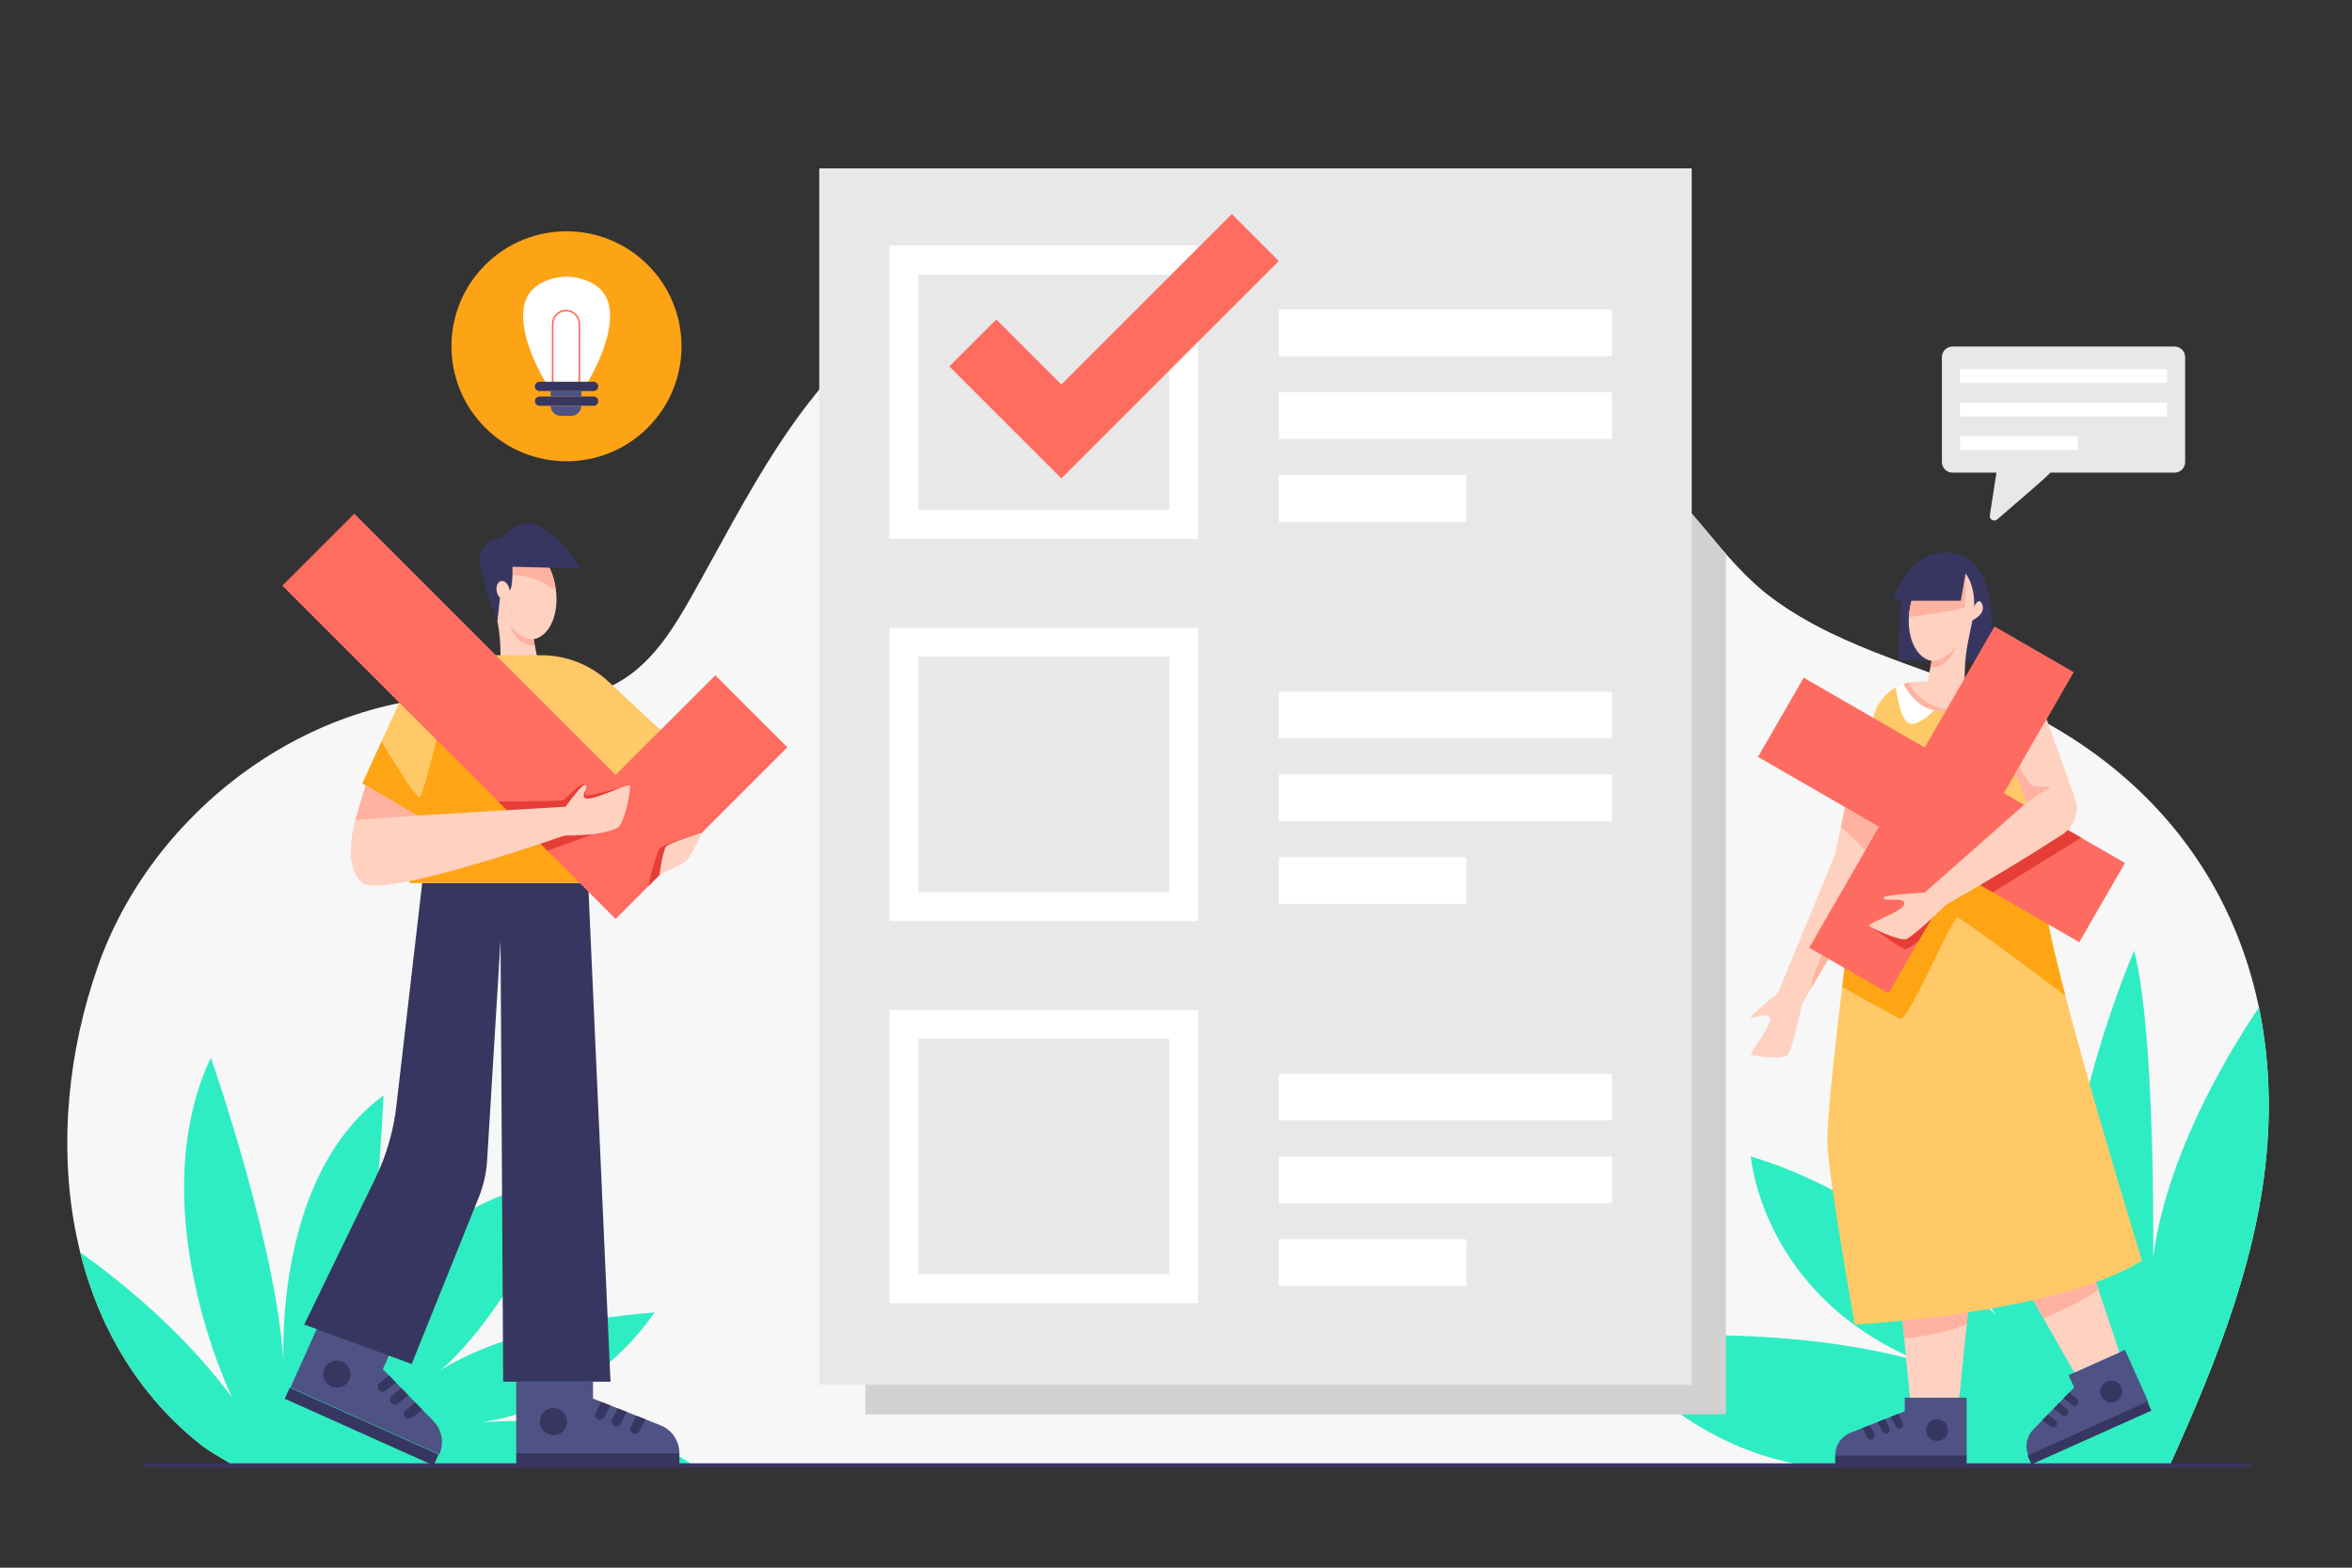 <svg xmlns="http://www.w3.org/2000/svg" xmlns:xlink="http://www.w3.org/1999/xlink" id="Layer_1" x="0px" y="0px" viewBox="0 0 3000 2000" style="enable-background:new 0 0 3000 2000;" xml:space="preserve"><rect x="0" y="0" width="3000" height="2000" fill="#333333" stroke="none"/><style type="text/css">	.st0{clip-path:url(#XMLID_00000023976186526449694880000007115900247747750035_);fill:#2FEDC2;}	.st1{clip-path:url(#XMLID_00000023976186526449694880000007115900247747750035_);fill:#D1D1D1;}	.st2{fill:#E8E8E8;}	.st3{fill:#FFFFFF;}	.st4{fill:#FE6D60;}	.st5{fill:#4F5285;}	.st6{fill:#373660;}	.st7{clip-path:url(#XMLID_00000049216119012044276880000006236619879106632089_);fill:#FFB2A0;}	.st8{fill:#FFB2A0;}	.st9{clip-path:url(#XMLID_00000149369006588097230840000012091600538136622744_);fill:#FFA515;}	.st10{clip-path:url(#XMLID_00000067211072772692267750000010715351101756592273_);fill:#E63E36;}	.st11{clip-path:url(#XMLID_00000114773412958845096290000018268219968831120801_);fill:#FFB2A0;}	.st12{fill:#FFD1C1;}	.st13{clip-path:url(#XMLID_00000070799465639073720160000012037636833222835645_);fill:#FFB2A0;}	.st14{clip-path:url(#XMLID_00000024718022720899066610000012259312023128668321_);fill:#FFB2A0;}	.st15{clip-path:url(#XMLID_00000125586625572401047750000010535449720607863466_);fill:#FFB2A0;}	.st16{clip-path:url(#XMLID_00000096756981991034484660000004270270305262226089_);fill:#FFA515;}	.st17{clip-path:url(#XMLID_00000039813525717941080080000015202670482417526441_);fill:#FFB2A0;}	.st18{clip-path:url(#XMLID_00000052067273078012813270000014433106154470793107_);fill:#FFB2A0;}	.st19{clip-path:url(#XMLID_00000170269305685940856660000009350845068206365375_);fill:#E63E36;}	.st20{clip-path:url(#XMLID_00000147920683407266184620000011356274640101937808_);fill:#FFB2A0;}	.st21{fill:#FDA316;}</style><g>	<defs>		<path id="XMLID_39_" d="M296.8,1868.98l2470.65,0.59c61.11-135.13,117.8-276.17,125.46-423.94   c12.53-241.69-103.27-441.36-324.38-544.81c-101.26-47.38-215.44-69.8-306.7-136.73c-34.06-24.98-60.75-57.3-87.51-89.48   c-147.08-176.86-356.38-313.55-589.25-351.56c-154.13-25.16-316.65-7.81-445.82,84.75c-120.87,86.62-186.03,227.09-256.73,352.29   c-19.64,34.77-40.74,69.83-71.81,95.23c-61.73,50.46-129.66,34.41-202.44,32.77c-213.67-4.8-414.38,147.03-483.59,345.2   c-75.62,216.52-45.43,468.35,129.88,608.51C269.01,1853.35,281.27,1858.88,296.8,1868.98z"></path>	</defs>	<use xlink:href="#XMLID_39_" style="overflow:visible;fill:#F7F7F7;"></use>	<clipPath id="XMLID_00000176725317168150953170000003970402711910270886_">		<use xlink:href="#XMLID_39_" style="overflow:visible;"></use>	</clipPath>	<path style="clip-path:url(#XMLID_00000176725317168150953170000003970402711910270886_);fill:#2FEDC2;" d="M2893.83,1267.34  c0,0-170.15,229.07-148.27,415.65c0,0,8.27-346.9-23.48-470.25c0,0-97.97,228.61-78.01,368.26c0,0-83.13-203.08-220.41-281.19  c-137.28-78.11,0,0,0,0s43.92,323.61,161.12,421.91c0,0-143.82-184.34-351.54-246.28c0,0,13.75,182.28,223.5,264.57  c0,0-145.82-53.21-411.87-31.44c0,0,89.49,134.14,258.79,161.39c169.3,27.26,0,0,0,0h604.65  C2908.32,1869.95,2966.42,1379.98,2893.83,1267.34z"></path>	<path style="clip-path:url(#XMLID_00000176725317168150953170000003970402711910270886_);fill:#2FEDC2;" d="M56.72,1567.5  c0,0,141.46,83.2,239.28,215.42c0,0-117.38-241-27.09-433.63c0,0,90.3,257.34,93.3,404.82c0,0-20-248.31,126.95-356.67  c0,0-8.54,212.97-38.64,319.04c0,0,57.08-183.28,275.59-213.54c0,0-93.16,203.2-185.63,261.04c0,0,71.54-71.58,294.27-89.64  c0,0-83.68,133.79-245.87,142.4c0,0,205.24-28.03,313.6,66.78H253.86C253.86,1883.53,92.84,1681.87,56.72,1567.5z"></path>	<polygon style="clip-path:url(#XMLID_00000176725317168150953170000003970402711910270886_);fill:#D1D1D1;" points="  2201.45,705.19 2201.45,1804.42 1103.73,1804.42 1103.73,382.6 2201.45,382.6  "></polygon></g><g>	<rect x="1044.96" y="214.82" class="st2" width="1112.82" height="1551.8"></rect>	<g>		<path class="st3" d="M1528.14,687.54h-393.59V313.36h393.59V687.54z M1171.37,650.72h319.96V350.17h-319.96V650.72z"></path>	</g>	<polygon class="st4" points="1353.76,490.55 1571.19,273.11 1631.1,333.02 1413.66,550.45 1353.76,610.36 1293.85,550.45   1210.87,467.47 1270.78,407.57  "></polygon>	<g>		<path class="st3" d="M2054.94,454.53h-422.87c-0.54,0-0.97-0.44-0.97-0.97v-57.7c0-0.54,0.44-0.97,0.97-0.97h422.87   c0.54,0,0.97,0.44,0.97,0.97v57.7C2055.92,454.09,2055.48,454.53,2054.94,454.53z"></path>		<path class="st3" d="M2054.94,560.1h-422.87c-0.54,0-0.97-0.44-0.97-0.97v-57.7c0-0.54,0.44-0.97,0.97-0.97h422.87   c0.54,0,0.97,0.44,0.97,0.97v57.7C2055.92,559.66,2055.48,560.1,2054.94,560.1z"></path>		<path class="st3" d="M1869.56,665.67h-237.73c-0.4,0-0.73-0.33-0.73-0.73v-58.19c0-0.4,0.33-0.73,0.73-0.73h237.73   c0.4,0,0.73,0.33,0.73,0.73v58.19C1870.29,665.34,1869.96,665.67,1869.56,665.67z"></path>	</g>	<g>		<path class="st3" d="M1528.14,1175.03h-393.59V800.85h393.59V1175.03z M1171.37,1138.22h319.96V837.67h-319.96V1138.22z"></path>	</g>	<g>		<path class="st3" d="M2054.94,942.02h-422.87c-0.54,0-0.97-0.44-0.97-0.97v-57.7c0-0.54,0.44-0.97,0.97-0.97h422.87   c0.54,0,0.97,0.44,0.97,0.97v57.7C2055.92,941.58,2055.48,942.02,2054.94,942.02z"></path>		<path class="st3" d="M2054.94,1047.59h-422.87c-0.54,0-0.97-0.44-0.97-0.97v-57.7c0-0.54,0.44-0.97,0.97-0.97h422.87   c0.54,0,0.97,0.44,0.97,0.97v57.7C2055.92,1047.15,2055.48,1047.59,2054.94,1047.59z"></path>		<path class="st3" d="M1869.56,1153.16h-237.73c-0.4,0-0.73-0.33-0.73-0.73v-58.19c0-0.4,0.33-0.73,0.73-0.73h237.73   c0.4,0,0.73,0.33,0.73,0.73v58.19C1870.29,1152.83,1869.96,1153.16,1869.56,1153.16z"></path>	</g>	<g>		<path class="st3" d="M1528.14,1662.52h-393.59v-374.18h393.59V1662.52z M1171.37,1625.71h319.96v-300.55h-319.96V1625.71z"></path>	</g>	<g>		<path class="st3" d="M2054.94,1429.51h-422.87c-0.54,0-0.97-0.44-0.97-0.97v-57.7c0-0.54,0.44-0.97,0.97-0.97h422.87   c0.54,0,0.97,0.44,0.97,0.97v57.7C2055.92,1429.08,2055.48,1429.51,2054.94,1429.51z"></path>		<path class="st3" d="M2054.94,1535.08h-422.87c-0.54,0-0.97-0.44-0.97-0.97v-57.7c0-0.54,0.44-0.97,0.97-0.97h422.87   c0.54,0,0.97,0.44,0.97,0.97v57.7C2055.92,1534.65,2055.48,1535.08,2054.94,1535.08z"></path>		<path class="st3" d="M1869.56,1640.65h-237.73c-0.4,0-0.73-0.33-0.73-0.73v-58.19c0-0.4,0.33-0.73,0.73-0.73h237.73   c0.4,0,0.73,0.33,0.73,0.73v58.19C1870.29,1640.32,1869.96,1640.65,1869.56,1640.65z"></path>	</g></g><g>	<g>		<path class="st5" d="M497.14,1727.07l-8.82,19.67l64.55,66.24c10.96,11.25,13.94,28.04,7.52,42.37l0,0l-189.91-85.13l37.3-83.21   L497.14,1727.07z"></path>		<path class="st6" d="M445.41,1760.06c-3.91,8.72-14.15,12.63-22.88,8.72c-8.72-3.91-12.63-14.15-8.72-22.88   c3.91-8.72,14.15-12.63,22.88-8.72C445.42,1741.1,449.32,1751.34,445.41,1760.06z"></path>		<path class="st6" d="M496.1,1754.72l-12.22,10.08c-2.69,2.22-2.98,6.23-0.63,8.81l0,0c2.14,2.35,5.73,2.67,8.25,0.73l13.56-10.44   L496.1,1754.72z"></path>		<path class="st6" d="M511.84,1770.92L499.63,1781c-2.69,2.22-2.98,6.23-0.63,8.81l0,0c2.14,2.35,5.73,2.67,8.25,0.73l13.56-10.44   L511.84,1770.92z"></path>		<path class="st6" d="M529.66,1789.18l-12.22,10.08c-2.69,2.22-2.98,6.23-0.63,8.81l0,0c2.14,2.35,5.72,2.67,8.25,0.73l13.56-10.44   L529.66,1789.18z"></path>					<rect x="454.55" y="1715.76" transform="matrix(0.409 -0.912 0.912 0.409 -1387.436 1497.271)" class="st6" width="15.45" height="208.12"></rect>	</g>	<path class="st6" d="M750.2,1126.36H538.55l-32.97,284.56c-3.74,32.3-12.91,63.73-27.13,92.96l-90.4,185.95l137.07,50.36  l85.74-213.12c5.94-14.77,9.47-30.41,10.44-46.31l17.14-280.88l3.39,562.82h136.87L750.2,1126.36z"></path>	<g>		<path class="st5" d="M756.39,1762.71v21.55l85.99,34.04c14.6,5.78,24.19,19.89,24.19,35.59l0,0H658.45v-91.18H756.39z"></path>					<ellipse transform="matrix(0.228 -0.974 0.974 0.228 -1221.668 2087.064)" class="st6" cx="705.37" cy="1813.98" rx="17.31" ry="17.31"></ellipse>		<path class="st6" d="M766.75,1788.37l-7.02,14.2c-1.55,3.12-0.17,6.91,3.03,8.3l0,0c2.91,1.27,6.32,0.1,7.82-2.7l8.11-15.07   L766.75,1788.37z"></path>		<path class="st6" d="M787.74,1796.71l-7.02,14.2c-1.55,3.12-0.17,6.91,3.03,8.3l0,0c2.91,1.27,6.32,0.1,7.82-2.7l8.11-15.07   L787.74,1796.71z"></path>		<path class="st6" d="M811.47,1806.09l-7.02,14.2c-1.55,3.12-0.17,6.91,3.03,8.3l0,0c2.91,1.27,6.32,0.1,7.82-2.7l8.11-15.07   L811.47,1806.09z"></path>		<rect x="658.45" y="1853.89" class="st6" width="208.12" height="15.45"></rect>	</g>	<g>		<g>			<defs>				<path id="XMLID_38_" d="M655.52,691.65c-22,4.45-34.22,35.8-27.3,70.02l6.09,30.11c2.42,11.96,3.75,24.11,3.98,36.31l0.83,44.03     l50.79-10.45l-9.33-46.1c22-4.45,34.22-35.8,27.3-70.02C700.97,711.34,677.52,687.2,655.52,691.65z"></path>			</defs>			<use xlink:href="#XMLID_38_" style="overflow:visible;fill:#FFD1C1;"></use>			<clipPath id="XMLID_00000126304700724959304680000017840844125438338965_">				<use xlink:href="#XMLID_38_" style="overflow:visible;"></use>			</clipPath>			<path style="clip-path:url(#XMLID_00000126304700724959304680000017840844125438338965_);fill:#FFB2A0;" d="M709.55,753.76    c0,0-32.56-24.57-59.95-19.03l-2.44-17.99l62.1,7.5C709.26,724.25,715.24,748.65,709.55,753.76"></path>		</g>		<path class="st8" d="M680.59,815.58c0,0-16.38,0.82-30.58-18.28c0,0,9.19,28.84,32.17,26.13L680.59,815.58z"></path>	</g>	<g>		<defs>			<path id="XMLID_37_" d="M867.84,955.09l-91.6-85.38c-23.29-21.71-53.96-33.79-85.8-33.79h-83.32c-0.99,0-1.99,0.01-2.98,0.04    c-41.99,0.99-79.51,26.58-96.92,64.81l-44.96,98.71l70.27,42.22l-10.33,84.67h243.56l-10.93-123.14l35.92,36.28L867.84,955.09z"></path>		</defs>		<use xlink:href="#XMLID_37_" style="overflow:visible;fill:#FFC967;"></use>		<clipPath id="XMLID_00000170278717719287482260000003503525297611016122_">			<use xlink:href="#XMLID_37_" style="overflow:visible;"></use>		</clipPath>		<path style="clip-path:url(#XMLID_00000170278717719287482260000003503525297611016122_);fill:#FFA515;" d="M478.93,932.66   c0,0,52.07,89.61,56.8,83.93c4.73-5.68,22.72-79.52,22.72-79.52l210.15,209.21l-17.26,5.65H462.27l-19.31-159L478.93,932.66z"></path>	</g>	<path class="st6" d="M687.59,670.9c-28.1-14.16-47.9,16.54-47.9,16.54c-21.18,1.05-26.62,13.46-28.45,26.51  c-1.84,13.06,23.23,78.62,23.23,78.62l3.26-30c-1.92-1.83-3.45-4.62-4.11-7.91c-1.31-6.49,1.21-12.48,5.64-13.37  c4.43-0.9,9.08,3.64,10.39,10.13c0.11,0.55,0.18,1.08,0.24,1.62c0.11-0.07,0.21-0.14,0.31-0.21c4.25-2.86,3.42-29.79,3.42-29.79  l85.9,2.24C739.53,725.28,719.65,687.06,687.59,670.9z"></path>	<g>		<defs>			<polygon id="XMLID_36_" points="785.23,988.68 451.93,655.38 360.11,747.21 693.4,1080.5 785.23,1172.33 877.05,1080.5     1004.25,953.31 912.42,861.49    "></polygon>		</defs>		<use xlink:href="#XMLID_36_" style="overflow:visible;fill:#FE6D60;"></use>		<clipPath id="XMLID_00000147927696485406612930000013320746146430091959_">			<use xlink:href="#XMLID_36_" style="overflow:visible;"></use>		</clipPath>		<path style="clip-path:url(#XMLID_00000147927696485406612930000013320746146430091959_);fill:#E63E36;" d="M826.97,1130.59   c0,0,9.29-43.86,15.52-49.05c6.23-5.19,45.14-16.7,45.14-16.7s-23.85,50.18-30.34,52.77   C850.79,1120.21,826.97,1130.59,826.97,1130.59"></path>		<path style="clip-path:url(#XMLID_00000147927696485406612930000013320746146430091959_);fill:#E63E36;" d="M626.28,1022.49   c0,0,88.06-0.05,91.71-1.58c3.84-1.62,26.88-27.67,29.19-19.21c1.43,5.26-4.82,14.36,3.13,13.2c7.95-1.16,41.35-9.77,41.35-9.77   s-28.5,56.57-39.84,60.74c-11.34,4.17-66.68,24.67-67.76,23.46C682.97,1088.12,626.28,1022.49,626.28,1022.49z"></path>	</g>	<g>		<g>			<defs>				<path id="XMLID_35_" d="M531.85,1040.44l-65.5-38.52l-12.88,43.2c0,0-18.19,60.13,8.8,81.24     c27.51,21.52,271.39-65.12,271.39-65.12l3.18-33.02L531.85,1040.44z"></path>			</defs>			<use xlink:href="#XMLID_35_" style="overflow:visible;fill:#FFD1C1;"></use>			<clipPath id="XMLID_00000163770848998304819710000008413721901643746707_">				<use xlink:href="#XMLID_35_" style="overflow:visible;"></use>			</clipPath>			<polyline style="clip-path:url(#XMLID_00000163770848998304819710000008413721901643746707_);fill:#FFB2A0;" points="    531.85,1040.44 447.47,1046.77 468.27,986.29 531.85,1040.44    "></polyline>		</g>		<path class="st12" d="M720.59,1030.39c0,0,24.27-34.47,26.59-28.7c2.32,5.78-3.38,7.88-2.49,14.56   c1.48,11.11,56.89-17.85,58.7-14.02c1.81,3.83-6.6,48.78-15.65,53.61c-23.13,12.34-73.09,9.79-73.09,9.79L720.59,1030.39z"></path>	</g>	<path class="st12" d="M895.08,1062.48c0,0-41.32,12.73-45.3,17.27c-3.98,4.54-9.23,37.26-8.38,36.41s27.35-12.52,34.17-18.2  C882.39,1092.28,895.08,1062.48,895.08,1062.48z"></path></g><g>	<path class="st6" d="M2482.62,704.86c0,0,44.81-2.51,54.05,54.53c9.23,57.04,9.23,85.29,9.23,85.29l-123.85-2.36  c0,0-1.09-80.76,9.23-99.23C2441.6,724.62,2482.62,704.86,2482.62,704.86z"></path>	<g>		<path class="st5" d="M2638.44,1754.37l7.1,15.84l-52,53.36c-8.83,9.06-11.23,22.59-6.05,34.13l0,0l152.99-68.58l-30.05-67.03   L2638.44,1754.37z"></path>		<path class="st6" d="M2680.11,1780.95c3.15,7.03,11.4,10.17,18.43,7.02c7.03-3.15,10.17-11.4,7.02-18.43s-11.4-10.17-18.43-7.02   S2676.96,1773.92,2680.11,1780.95z"></path>		<path class="st6" d="M2639.27,1776.64l9.84,8.12c2.17,1.79,2.4,5.02,0.51,7.1l0,0c-1.72,1.9-4.61,2.15-6.64,0.59l-10.93-8.41   L2639.27,1776.64z"></path>		<path class="st6" d="M2626.59,1789.69l9.84,8.12c2.17,1.79,2.4,5.02,0.51,7.1l0,0c-1.72,1.9-4.61,2.15-6.64,0.59l-10.93-8.41   L2626.59,1789.69z"></path>		<path class="st6" d="M2612.24,1804.4l9.84,8.12c2.17,1.79,2.4,5.02,0.51,7.1l0,0c-1.72,1.9-4.61,2.15-6.64,0.59l-10.93-8.41   L2612.24,1804.4z"></path>					<rect x="2582.7" y="1822.87" transform="matrix(0.912 -0.409 0.409 0.912 -514.889 1250.711)" class="st6" width="167.66" height="12.44"></rect>	</g>	<g>		<path class="st5" d="M2429.59,1783.08v17.36l-69.27,27.42c-11.76,4.66-19.49,16.02-19.49,28.67l0,0h167.66v-73.45H2429.59z"></path>		<circle class="st6" cx="2470.69" cy="1824.38" r="13.94"></circle>		<path class="st6" d="M2421.24,1803.75l5.66,11.44c1.24,2.52,0.13,5.56-2.44,6.69l0,0c-2.35,1.03-5.09,0.08-6.3-2.18l-6.53-12.14   L2421.24,1803.75z"></path>		<path class="st6" d="M2404.34,1810.47l5.66,11.44c1.24,2.52,0.13,5.56-2.44,6.69l0,0c-2.35,1.03-5.09,0.08-6.3-2.18l-6.53-12.14   L2404.34,1810.47z"></path>		<path class="st6" d="M2385.22,1818.03l5.66,11.44c1.24,2.52,0.13,5.56-2.44,6.69l0,0c-2.35,1.03-5.09,0.08-6.3-2.18l-6.53-12.14   L2385.22,1818.03z"></path>		<rect x="2340.83" y="1856.53" class="st6" width="167.66" height="12.44"></rect>	</g>	<g>		<g>			<defs>				<path id="XMLID_34_" d="M2488.91,719.36c22,4.45,34.22,35.8,27.3,70.02l-6.09,30.11c-2.42,11.96-3.75,24.11-3.98,36.31     l-0.83,44.03l-50.79-10.45l9.33-46.1c-22-4.45-34.22-35.8-27.3-70.02C2443.47,739.04,2466.91,714.91,2488.91,719.36z"></path>			</defs>			<use xlink:href="#XMLID_34_" style="overflow:visible;fill:#FFD1C1;"></use>			<clipPath id="XMLID_00000030476612338246567460000006192361657057369491_">				<use xlink:href="#XMLID_34_" style="overflow:visible;"></use>			</clipPath>			<path style="clip-path:url(#XMLID_00000030476612338246567460000006192361657057369491_);fill:#FFB2A0;" d="M2430.45,788.42    c0.87-0.65,74.22-10.98,75.74-13.66s1.07-43.93,1.07-43.93s-10.78-4.3-14.49-2.99c-3.7,1.31-15.69,35.52-22.88,35.74    c-7.19,0.22-34.62-5.4-35.29-1.31C2433.94,766.36,2430.45,788.42,2430.45,788.42z"></path>		</g>		<path class="st8" d="M2463.84,843.28c0,0,16.38,0.82,30.58-18.28c0,0-9.19,28.84-32.17,26.13L2463.84,843.28z"></path>	</g>	<path class="st6" d="M2508.88,721.63l-7.85,44.74h-85.72c0,0,13.32-64.31,71.71-61.52  C2487.02,704.84,2505.63,709.11,2508.88,721.63z"></path>	<path class="st12" d="M2518.09,773.52c0,0,6.41-13.02,10.34-2.34c5.02,13.64-14.79,21.13-14.79,21.13L2518.09,773.52z"></path>	<g>		<defs>			<polygon id="XMLID_33_" points="2703.36,1725.26 2666.53,1614.95 2584.79,1644.09 2645.88,1751.03    "></polygon>		</defs>		<use xlink:href="#XMLID_33_" style="overflow:visible;fill:#FFD1C1;"></use>		<clipPath id="XMLID_00000016038109908347744390000017473923030463371670_">			<use xlink:href="#XMLID_33_" style="overflow:visible;"></use>		</clipPath>		<path style="clip-path:url(#XMLID_00000016038109908347744390000017473923030463371670_);fill:#FFB2A0;" d="M2595.67,1685.89   c0,0,64.41-24.15,85.74-45.09l-6.44-23.75l-98.22,33.41L2595.67,1685.89z"></path>	</g>	<g>		<defs>			<polygon id="XMLID_32_" points="2499.08,1783.08 2510.83,1667.38 2424.34,1660.35 2436.09,1782.95    "></polygon>		</defs>		<use xlink:href="#XMLID_32_" style="overflow:visible;fill:#FFD1C1;"></use>		<clipPath id="XMLID_00000118367326308744694740000009163123730946612615_">			<use xlink:href="#XMLID_32_" style="overflow:visible;"></use>		</clipPath>		<path style="clip-path:url(#XMLID_00000118367326308744694740000009163123730946612615_);fill:#FFB2A0;" d="M2417.34,1707.91   c0,0,51.65-0.57,100.07-22l0.43-28.9l-100.93,3.35L2417.34,1707.91z"></path>	</g>	<g>		<g>			<g>				<defs>					<path id="XMLID_31_" d="M2610.46,1166.39l-40.64-247.72c-3.49-21.27-18.15-38.29-37.38-45.47      c-7.46,17.72-23.92,26.57-37.49,30.96c-16.19,5.24-34,3.17-48.12-6.32c-13.16-8.85-17.48-19.93-18.85-25.23      c-21.04,7.14-36.89,25.93-39.45,49.11l-27.03,244.66c0,0-30.74,230.71-30.68,290.35c0.04,38,34.92,233.01,34.92,233.01      s257.57-13.39,366.38-81.52C2732.13,1608.24,2627.06,1267.56,2610.46,1166.39z"></path>				</defs>				<use xlink:href="#XMLID_31_" style="overflow:visible;fill:#FFC967;"></use>				<clipPath id="XMLID_00000170244646372022930490000017280576764711408787_">					<use xlink:href="#XMLID_31_" style="overflow:visible;"></use>				</clipPath>				<path style="clip-path:url(#XMLID_00000170244646372022930490000017280576764711408787_);fill:#FFA515;" d="M2642.9,1276.65     c0,0-139.84-105.34-146.2-106.24c-6.36-0.91-63.47,134.63-73.04,129.41c-26.94-14.7-79.52-42.24-79.52-44.96     c0-2.72,90.81-189.48,106.25-196.9c15.44-7.42,220.66,125.75,217.03,140.44C2663.79,1213.08,2642.9,1276.65,2642.9,1276.65z"></path>			</g>			<g>				<defs>					<path id="XMLID_30_" d="M2446.83,897.84c14.12,9.49,31.93,11.56,48.12,6.32c13.57-4.39,30.03-13.24,37.49-30.96      c-6.41-2.39-13.32-3.69-20.5-3.69h-65.11c-6.57,0-12.92,1.09-18.85,3.1C2429.35,877.92,2433.67,889,2446.83,897.84z"></path>				</defs>				<use xlink:href="#XMLID_30_" style="overflow:visible;fill:#FFD1C1;"></use>				<clipPath id="XMLID_00000008114322542048014500000010266748471584046527_">					<use xlink:href="#XMLID_30_" style="overflow:visible;"></use>				</clipPath>				<path style="clip-path:url(#XMLID_00000008114322542048014500000010266748471584046527_);fill:#FFB2A0;" d="M2434.61,869.52     c0,0,7.74,31.25,57.34,36.65c0,0-46.65,21.2-69.92-33.55L2434.61,869.52z"></path>			</g>		</g>		<g>			<path class="st3" d="M2467.04,906.05c0,0-20.5,22.08-32.43,16.52c-11.93-5.55-16.36-45.62-16.36-45.62s4.28-2.77,9.73-4.33    C2427.98,872.62,2441.9,901.85,2467.04,906.05z"></path>			<path class="st3" d="M2484.93,906.45c0,0,12.9,24.14,27.84,22.62c14.94-1.53,31.99-49.5,31.99-49.5s-5.7-4.33-12.32-6.36    C2532.44,873.21,2523.6,897.97,2484.93,906.45z"></path>		</g>	</g>	<g>		<defs>			<path id="XMLID_29_" d="M2353.35,1029.66l-12.93,60.91l-72.84,176.76c0,0-35.95,28.05-34.24,30.9c1.71,2.85,19.93-8.54,23.92,0    c3.99,8.54-25.17,44.42-23.98,46.69c1.2,2.28,40.49,8.54,47.32,0c6.83-8.54,17.59-63.74,17.59-63.74l73.87-125.76l24.65-100.75    L2353.35,1029.66z"></path>		</defs>		<use xlink:href="#XMLID_29_" style="overflow:visible;fill:#FFD1C1;"></use>		<clipPath id="XMLID_00000183232357362593111570000016293469851647587481_">			<use xlink:href="#XMLID_29_" style="overflow:visible;"></use>		</clipPath>		<path style="clip-path:url(#XMLID_00000183232357362593111570000016293469851647587481_);fill:#FFB2A0;" d="M2340.36,1047.59   l46.01,42.98c0,0-78.79,147.82-75.29,168.67c3.5,20.84,0,0,0,0s117.79-189.94,113.2-198.55s-74.66-59.73-77.53-58.58   C2343.88,1003.26,2340.36,1047.59,2340.36,1047.59z"></path>	</g>	<g>		<defs>			<polygon id="XMLID_28_" points="2710.41,1100.97 2556.03,1011.92 2645.08,857.54 2544.05,799.26 2455,953.65 2300.62,864.6     2242.34,965.63 2396.72,1054.68 2307.67,1209.06 2408.7,1267.34 2497.75,1112.95 2652.14,1202.01    "></polygon>		</defs>		<use xlink:href="#XMLID_28_" style="overflow:visible;fill:#FE6C61;"></use>		<clipPath id="XMLID_00000045598006575755183390000000653340154555278988_">			<use xlink:href="#XMLID_28_" style="overflow:visible;"></use>		</clipPath>		<polygon style="clip-path:url(#XMLID_00000045598006575755183390000000653340154555278988_);fill:#E63E36;" points="   2538.33,1140.56 2657.33,1067.05 2634.89,1050.34 2512.91,1129.6   "></polygon>		<path style="clip-path:url(#XMLID_00000045598006575755183390000000653340154555278988_);fill:#E63E36;" d="M2453.62,1195.76   c0,0-19.22,15.48-23.76,15.21c-4.54-0.27-41.52-27.3-41.52-27.3l88.03-20.21L2453.62,1195.76z"></path>	</g>	<g>		<defs>			<path id="XMLID_11_" d="M2646.54,1018l-35.97-100.48l-40.01,69.36l14.28,37.2l-129.86,114.62c-6.81,0.35-54.85,2.96-52.65,7.37    c2.37,4.74,27.76-2.37,26.69,7.12s-46.14,24.19-44.72,27.51c1.42,3.32,37.95,19.45,46.49,17.55c8.54-1.9,50.84-43.47,50.84-43.47    l-0.05-0.03c18.59-10.67,68.95-39.79,111.74-66.46c3.16-1.97,37.38-23.8,37.38-23.8    C2646.16,1054.56,2652.73,1035.29,2646.54,1018z"></path>		</defs>		<use xlink:href="#XMLID_11_" style="overflow:visible;fill:#FFD1C1;"></use>		<clipPath id="XMLID_00000063607809726481993860000005710048723458997675_">			<use xlink:href="#XMLID_11_" style="overflow:visible;"></use>		</clipPath>		<path style="clip-path:url(#XMLID_00000063607809726481993860000005710048723458997675_);fill:#FFB2A0;" d="M2584.84,1024.07   l31.3-20.77c0,0-22.01,2.16-26.33-2.59c-4.32-4.75-23.74-38.41-23.74-38.41l-7.34,8.2L2584.84,1024.07"></path>	</g></g><ellipse transform="matrix(0.707 -0.707 0.707 0.707 -100.685 640.396)" class="st21" cx="722.68" cy="441.74" rx="146.75" ry="146.75"></ellipse><g>	<path class="st3" d="M777.31,392.29c-6.46-39.87-54.63-39.36-54.63-39.36s-48.17-0.51-54.63,39.36  c-6.46,39.87,27.41,94.78,27.41,94.78h27.22h27.22C749.91,487.08,783.78,432.17,777.31,392.29z"></path>	<path class="st4" d="M738.94,490.89h-34c-0.58,0-1.05-0.47-1.05-1.05v-76.63c0-9.95,8.1-18.05,18.05-18.05  c9.95,0,18.05,8.1,18.05,18.05v76.63C739.99,490.42,739.52,490.89,738.94,490.89z M705.99,488.79h31.91v-75.59  c0-8.8-7.16-15.95-15.95-15.95c-8.8,0-15.95,7.16-15.95,15.95V488.79z"></path>	<g>		<path class="st6" d="M757.11,498.85h-69.04c-3.25,0-5.89-2.64-5.89-5.89l0,0c0-3.25,2.64-5.89,5.89-5.89h69.04   c3.25,0,5.89,2.64,5.89,5.89l0,0C763,496.21,760.36,498.85,757.11,498.85z"></path>		<path class="st6" d="M757.21,517.66h-69.04c-3.25,0-5.89-2.64-5.89-5.89l0,0c0-3.25,2.64-5.89,5.89-5.89h69.04   c3.25,0,5.89,2.64,5.89,5.89l0,0C763.09,515.02,760.46,517.66,757.21,517.66z"></path>		<rect x="702.37" y="498.85" class="st5" width="39.13" height="7.04"></rect>		<path class="st5" d="M728.62,530.54h-13.37c-7.11,0-12.88-5.77-12.88-12.88l0,0h39.13l0,0   C741.51,524.77,735.74,530.54,728.62,530.54z"></path>	</g></g><g>	<path class="st2" d="M2773.67,442.11h-283.24c-7.46,0-13.51,6.05-13.51,13.51v133.83c0,7.46,6.05,13.51,13.51,13.51h56.11  l-8.51,54.54c-0.82,5.23,5.31,8.65,9.34,5.22c21.36-18.26,64.76-55.53,67.93-59.76h158.37c7.46,0,13.51-6.05,13.51-13.51V455.62  C2787.19,448.16,2781.14,442.11,2773.67,442.11z"></path>	<g>		<path class="st3" d="M2762.96,488.47h-262.26c-0.52,0-0.94-0.42-0.94-0.94v-15.67c0-0.52,0.42-0.94,0.94-0.94h262.26   c0.52,0,0.94,0.42,0.94,0.94v15.67C2763.9,488.05,2763.48,488.47,2762.96,488.47z"></path>		<path class="st3" d="M2763.19,531.31h-262.26c-0.52,0-0.94-0.42-0.94-0.94V514.7c0-0.52,0.42-0.94,0.94-0.94h262.26   c0.52,0,0.94,0.42,0.94,0.94v15.67C2764.13,530.89,2763.71,531.31,2763.19,531.31z"></path>		<path class="st3" d="M2649.54,574.15h-148.61c-0.39,0-0.71-0.32-0.71-0.71V557.3c0-0.39,0.32-0.71,0.71-0.71h148.61   c0.39,0,0.71,0.32,0.71,0.71v16.14C2650.25,573.83,2649.93,574.15,2649.54,574.15z"></path>	</g></g><rect x="184.05" y="1866.85" class="st6" width="2686.29" height="5.43"></rect></svg>
